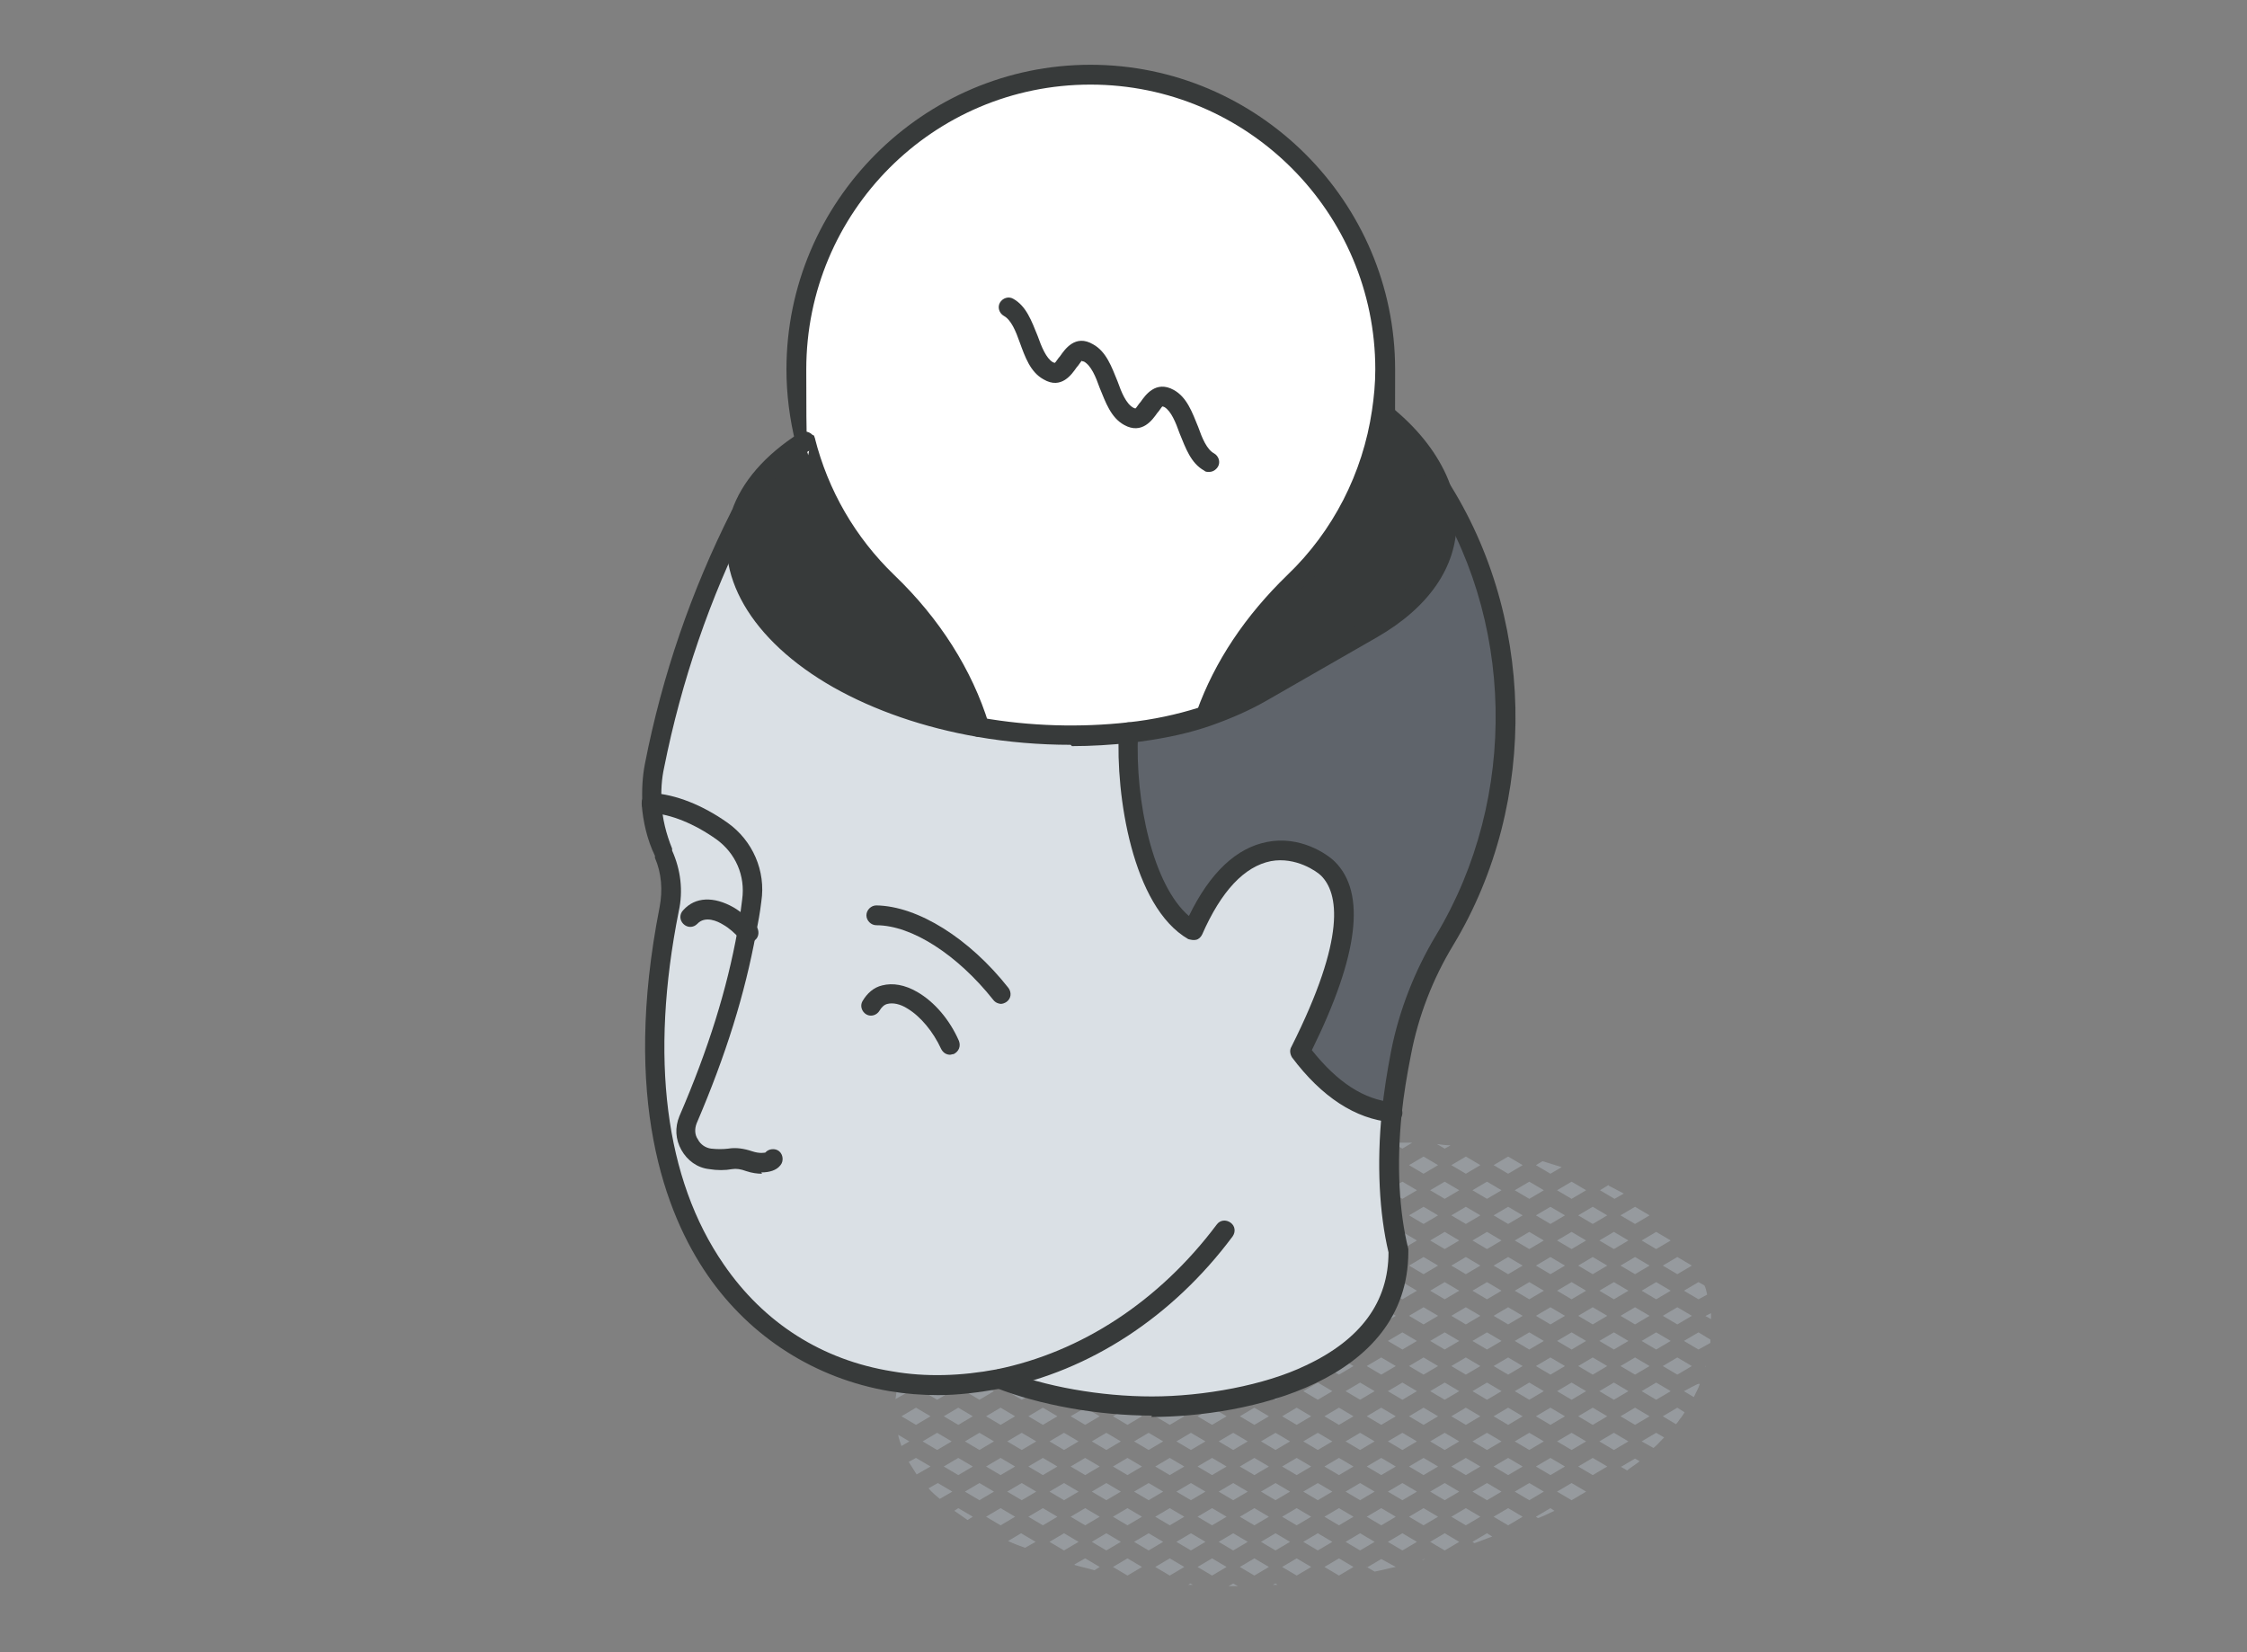 <svg xmlns="http://www.w3.org/2000/svg" id="Livello_1" data-name="Livello 1" viewBox="0 0 340 250"><rect x="0" y="0" width="340" height="250" fill="#808080" stroke="none"/><defs><style>      .cls-1 {        fill: #dae0e5;      }      .cls-1, .cls-2, .cls-3, .cls-4, .cls-5 {        stroke-width: 0px;      }      .cls-2 {        fill: #fff;      }      .cls-3 {        fill: #969a9e;      }      .cls-4 {        fill: #373a3a;      }      .cls-5 {        fill: #5f646b;      }    </style></defs><path class="cls-3" d="M258.3,195.8c-.1-.4-.2-.9-.4-1.3l-.9-.5-2.2,1.3,2.2,1.3,1.3-.7Z"></path><path class="cls-3" d="M254.8,202.9l2.2,1.3,1.8-1c0-.2,0-.3,0-.5l-1.8-1.1-2.2,1.3Z"></path><path class="cls-3" d="M258,199.1l.9.5c0-.3,0-.6,0-.9l-.8.4Z"></path><path class="cls-3" d="M254.8,210.5l1.5.9c.3-.7.7-1.3.9-2h-.2c0-.1-2.2,1.1-2.2,1.1Z"></path><path class="cls-3" d="M258.1,206.8s0,0,0-.1h-.1c0,0,.1.1.1.1Z"></path><polygon class="cls-3" points="250.6 186.4 248.4 187.7 250.6 189 252.8 187.7 250.6 186.4"></polygon><polygon class="cls-3" points="250.6 194 248.4 195.3 250.6 196.6 252.8 195.3 250.6 194"></polygon><polygon class="cls-3" points="251.6 191.5 253.8 192.8 256 191.5 253.8 190.2 251.6 191.5"></polygon><polygon class="cls-3" points="252.8 202.9 250.6 201.6 248.4 202.9 250.6 204.2 252.8 202.9"></polygon><polygon class="cls-3" points="253.8 197.8 251.6 199.1 253.8 200.4 256 199.1 253.8 197.8"></polygon><polygon class="cls-3" points="252.8 210.5 250.6 209.2 248.4 210.5 250.6 211.8 252.8 210.5"></polygon><polygon class="cls-3" points="256 206.7 253.8 205.4 251.6 206.7 253.8 208 256 206.7"></polygon><path class="cls-3" d="M248.4,218.1l1.8,1c.6-.5,1.1-1.1,1.6-1.6l-1.2-.7-2.2,1.3Z"></path><path class="cls-3" d="M251.6,214.3l2,1.2c.2-.2.4-.5.6-.8.3-.3.5-.7.7-1l-1.1-.7-2.2,1.3Z"></path><path class="cls-3" d="M243.4,179.3l-1.3.8,2.2,1.3,1.4-.8c-.8-.4-1.5-.8-2.3-1.2Z"></path><polygon class="cls-3" points="246.4 187.7 244.2 186.4 242 187.7 244.2 189 246.4 187.7"></polygon><polygon class="cls-3" points="247.4 182.6 245.2 183.9 247.4 185.2 249.6 183.9 247.4 182.6"></polygon><polygon class="cls-3" points="246.4 195.3 244.2 194 242 195.3 244.2 196.6 246.4 195.3"></polygon><polygon class="cls-3" points="247.4 190.2 245.2 191.5 247.4 192.8 249.6 191.5 247.4 190.2"></polygon><polygon class="cls-3" points="246.4 202.9 244.2 201.6 242 202.9 244.2 204.2 246.4 202.9"></polygon><polygon class="cls-3" points="249.6 199.1 247.4 197.8 245.2 199.1 247.4 200.4 249.6 199.1"></polygon><polygon class="cls-3" points="246.4 210.5 244.2 209.2 242 210.5 244.2 211.8 246.4 210.5"></polygon><polygon class="cls-3" points="249.6 206.7 247.4 205.4 245.2 206.7 247.4 208 249.6 206.7"></polygon><polygon class="cls-3" points="244.2 216.8 242 218.1 244.2 219.4 246.4 218.1 244.2 216.8"></polygon><polygon class="cls-3" points="249.6 214.3 247.4 213 245.2 214.3 247.4 215.6 249.6 214.3"></polygon><path class="cls-3" d="M245.2,221.9l1,.6c.6-.5,1.3-.9,1.9-1.4l-.7-.4-2.2,1.3Z"></path><polygon class="cls-3" points="240 180.1 237.8 178.8 235.6 180.1 237.8 181.4 240 180.1"></polygon><polygon class="cls-3" points="240 187.7 237.8 186.4 235.6 187.7 237.8 189 240 187.7"></polygon><polygon class="cls-3" points="243.2 183.9 241 182.6 238.8 183.9 241 185.2 243.2 183.9"></polygon><polygon class="cls-3" points="240 195.3 237.8 194 235.6 195.3 237.8 196.6 240 195.3"></polygon><polygon class="cls-3" points="243.2 191.5 241 190.2 238.8 191.5 241 192.8 243.2 191.5"></polygon><polygon class="cls-3" points="240 202.9 237.8 201.6 235.6 202.9 237.8 204.2 240 202.9"></polygon><polygon class="cls-3" points="243.2 199.1 241 197.8 238.8 199.1 241 200.4 243.2 199.1"></polygon><polygon class="cls-3" points="240 210.5 237.8 209.2 235.6 210.5 237.8 211.8 240 210.5"></polygon><polygon class="cls-3" points="243.2 206.7 241 205.4 238.8 206.7 241 208 243.2 206.7"></polygon><polygon class="cls-3" points="240 218.1 237.8 216.8 235.6 218.1 237.8 219.4 240 218.1"></polygon><polygon class="cls-3" points="243.2 214.3 241 213 238.8 214.3 241 215.6 243.2 214.3"></polygon><polygon class="cls-3" points="235.6 225.7 237.8 227 240 225.7 237.8 224.4 235.6 225.7"></polygon><polygon class="cls-3" points="238.8 221.9 241 223.2 243.2 221.9 241 220.6 238.8 221.9"></polygon><polygon class="cls-3" points="233.6 180.1 231.4 178.8 229.2 180.1 231.4 181.4 233.6 180.1"></polygon><path class="cls-3" d="M232.4,176.3l2.2,1.3,1.7-1c-1-.3-1.9-.6-2.9-.9l-1,.6Z"></path><polygon class="cls-3" points="233.6 187.7 231.4 186.4 229.2 187.7 231.4 189 233.6 187.7"></polygon><polygon class="cls-3" points="236.8 183.9 234.6 182.6 232.4 183.9 234.6 185.2 236.8 183.9"></polygon><polygon class="cls-3" points="233.6 195.3 231.4 194 229.2 195.3 231.4 196.6 233.6 195.3"></polygon><polygon class="cls-3" points="236.8 191.5 234.6 190.2 232.4 191.5 234.6 192.8 236.8 191.5"></polygon><polygon class="cls-3" points="233.6 202.9 231.4 201.6 229.2 202.9 231.4 204.2 233.6 202.9"></polygon><polygon class="cls-3" points="236.8 199.1 234.6 197.8 232.4 199.1 234.6 200.4 236.8 199.1"></polygon><polygon class="cls-3" points="233.6 210.5 231.4 209.2 229.2 210.5 231.4 211.8 233.6 210.5"></polygon><polygon class="cls-3" points="236.8 206.7 234.6 205.4 232.4 206.7 234.6 208 236.8 206.7"></polygon><polygon class="cls-3" points="233.6 218.1 231.4 216.8 229.2 218.1 231.4 219.4 233.6 218.1"></polygon><polygon class="cls-3" points="236.8 214.3 234.6 213 232.4 214.3 234.6 215.6 236.8 214.3"></polygon><polygon class="cls-3" points="231.4 224.4 229.2 225.7 231.4 227 233.6 225.7 231.4 224.4"></polygon><polygon class="cls-3" points="236.8 221.9 234.6 220.6 232.4 221.9 234.6 223.2 236.8 221.9"></polygon><path class="cls-3" d="M232.4,229.5l.3.2c.2,0,1.9-.8,2.5-1.1l-.6-.4-2.2,1.3Z"></path><polygon class="cls-3" points="227.2 180.1 225 178.8 222.8 180.1 225 181.4 227.2 180.1"></polygon><polygon class="cls-3" points="230.4 176.3 228.2 175 226 176.3 228.2 177.6 230.4 176.3"></polygon><polygon class="cls-3" points="227.2 187.7 225 186.4 222.8 187.7 225 189 227.2 187.7"></polygon><polygon class="cls-3" points="230.4 183.9 228.2 182.6 226 183.9 228.2 185.2 230.4 183.9"></polygon><polygon class="cls-3" points="227.2 195.3 225 194 222.8 195.3 225 196.6 227.2 195.3"></polygon><polygon class="cls-3" points="230.4 191.5 228.2 190.2 226 191.5 228.2 192.8 230.4 191.5"></polygon><polygon class="cls-3" points="227.2 202.9 225 201.6 222.8 202.9 225 204.2 227.2 202.9"></polygon><polygon class="cls-3" points="230.4 199.1 228.2 197.8 226 199.1 228.2 200.4 230.4 199.1"></polygon><polygon class="cls-3" points="227.2 210.5 225 209.2 222.8 210.5 225 211.8 227.2 210.5"></polygon><polygon class="cls-3" points="230.4 206.7 228.2 205.4 226 206.7 228.2 208 230.4 206.7"></polygon><polygon class="cls-3" points="227.2 218.1 225 216.8 222.8 218.1 225 219.4 227.2 218.1"></polygon><polygon class="cls-3" points="230.4 214.3 228.2 213 226 214.3 228.2 215.6 230.4 214.3"></polygon><polygon class="cls-3" points="227.2 225.7 225 224.4 222.8 225.7 225 227 227.2 225.7"></polygon><polygon class="cls-3" points="230.4 221.9 228.2 220.6 226 221.9 228.2 223.2 230.4 221.9"></polygon><path class="cls-3" d="M222.8,233.3l.3.2c.9-.3,1.8-.7,2.7-1l-.8-.5-2.2,1.3Z"></path><polygon class="cls-3" points="226 229.5 228.2 230.8 230.4 229.5 228.2 228.2 226 229.5"></polygon><path class="cls-3" d="M219.5,173.3c-.7,0-1.4-.1-2.1-.2l1.2.7.9-.5Z"></path><polygon class="cls-3" points="220.8 180.1 218.6 178.8 216.4 180.1 218.6 181.4 220.8 180.1"></polygon><polygon class="cls-3" points="224 176.3 221.8 175 219.6 176.3 221.8 177.6 224 176.3"></polygon><polygon class="cls-3" points="220.8 187.7 218.6 186.4 216.4 187.7 218.6 189 220.8 187.7"></polygon><polygon class="cls-3" points="224 183.9 221.8 182.6 219.6 183.9 221.8 185.2 224 183.9"></polygon><polygon class="cls-3" points="220.8 195.3 218.6 194 216.4 195.3 218.6 196.6 220.8 195.3"></polygon><polygon class="cls-3" points="224 191.5 221.8 190.2 219.6 191.5 221.8 192.8 224 191.5"></polygon><polygon class="cls-3" points="220.8 202.9 218.6 201.6 216.4 202.9 218.6 204.2 220.8 202.9"></polygon><polygon class="cls-3" points="224 199.1 221.8 197.8 219.6 199.1 221.8 200.4 224 199.1"></polygon><polygon class="cls-3" points="220.8 210.5 218.6 209.2 216.4 210.5 218.6 211.8 220.8 210.5"></polygon><polygon class="cls-3" points="224 206.7 221.8 205.4 219.6 206.7 221.8 208 224 206.7"></polygon><polygon class="cls-3" points="220.8 218.1 218.6 216.8 216.4 218.1 218.6 219.4 220.8 218.1"></polygon><polygon class="cls-3" points="224 214.3 221.8 213 219.6 214.3 221.8 215.6 224 214.3"></polygon><polygon class="cls-3" points="220.8 225.7 218.6 224.4 216.4 225.7 218.6 227 220.8 225.7"></polygon><polygon class="cls-3" points="224 221.9 221.8 220.6 219.6 221.9 221.8 223.2 224 221.9"></polygon><polygon class="cls-3" points="216.4 233.3 218.6 234.6 220.8 233.3 218.6 232 216.4 233.3"></polygon><polygon class="cls-3" points="221.8 228.2 219.6 229.5 221.8 230.8 224 229.5 221.8 228.2"></polygon><path class="cls-3" d="M213.7,172.9c-1,0-2,0-3.1,0l1.6.9,1.5-.9Z"></path><polygon class="cls-3" points="214.4 180.1 212.2 178.8 210 180.1 212.2 181.4 214.4 180.1"></polygon><polygon class="cls-3" points="217.6 176.3 215.4 175 213.2 176.3 215.4 177.6 217.6 176.3"></polygon><polygon class="cls-3" points="214.4 187.7 212.2 186.4 210 187.7 212.2 189 214.4 187.7"></polygon><polygon class="cls-3" points="217.6 183.9 215.4 182.6 213.2 183.9 215.4 185.2 217.6 183.9"></polygon><polygon class="cls-3" points="214.4 195.3 212.2 194 210 195.3 212.2 196.6 214.4 195.3"></polygon><polygon class="cls-3" points="217.6 191.5 215.4 190.2 213.2 191.5 215.4 192.8 217.6 191.5"></polygon><polygon class="cls-3" points="214.4 202.9 212.2 201.6 210 202.9 212.2 204.2 214.4 202.9"></polygon><polygon class="cls-3" points="217.6 199.1 215.4 197.8 213.2 199.1 215.4 200.4 217.6 199.1"></polygon><polygon class="cls-3" points="214.4 210.5 212.2 209.2 210 210.5 212.2 211.8 214.4 210.5"></polygon><polygon class="cls-3" points="217.6 206.7 215.4 205.4 213.2 206.7 215.4 208 217.6 206.7"></polygon><polygon class="cls-3" points="214.4 218.1 212.2 216.8 210 218.1 212.2 219.4 214.4 218.1"></polygon><polygon class="cls-3" points="217.6 214.3 215.4 213 213.2 214.3 215.4 215.6 217.6 214.3"></polygon><polygon class="cls-3" points="214.4 225.7 212.2 224.4 210 225.7 212.2 227 214.4 225.7"></polygon><polygon class="cls-3" points="217.6 221.9 215.4 220.6 213.2 221.9 215.4 223.2 217.6 221.9"></polygon><polygon class="cls-3" points="210 233.3 212.2 234.6 214.4 233.3 212.2 232 210 233.3"></polygon><polygon class="cls-3" points="217.6 229.5 215.4 228.2 213.2 229.5 215.4 230.8 217.6 229.5"></polygon><path class="cls-3" d="M215,236.1c.2,0,.4-.1.6-.2h-.1c0,0-.4.2-.4.2Z"></path><path class="cls-3" d="M207.3,172.9c-.9,0-1.8,0-2.7.1l1.2.7,1.5-.8Z"></path><polygon class="cls-3" points="208 180.1 205.8 178.8 203.6 180.1 205.8 181.4 208 180.1"></polygon><polygon class="cls-3" points="211.2 176.3 209 175 206.8 176.3 209 177.6 211.2 176.3"></polygon><polygon class="cls-3" points="208 187.7 205.8 186.4 203.6 187.7 205.8 189 208 187.7"></polygon><polygon class="cls-3" points="211.2 183.9 209 182.6 206.8 183.9 209 185.2 211.2 183.9"></polygon><polygon class="cls-3" points="208 195.3 205.8 194 203.6 195.3 205.8 196.6 208 195.3"></polygon><polygon class="cls-3" points="211.2 191.5 209 190.2 206.8 191.5 209 192.8 211.2 191.5"></polygon><polygon class="cls-3" points="208 202.9 205.8 201.6 203.6 202.9 205.8 204.2 208 202.9"></polygon><polygon class="cls-3" points="211.2 199.1 209 197.8 206.8 199.1 209 200.4 211.2 199.1"></polygon><polygon class="cls-3" points="208 210.5 205.8 209.2 203.6 210.5 205.8 211.8 208 210.5"></polygon><polygon class="cls-3" points="211.2 206.7 209 205.4 206.8 206.7 209 208 211.2 206.7"></polygon><polygon class="cls-3" points="208 218.1 205.8 216.8 203.6 218.1 205.8 219.4 208 218.1"></polygon><polygon class="cls-3" points="211.2 214.3 209 213 206.8 214.3 209 215.6 211.2 214.3"></polygon><polygon class="cls-3" points="208 225.7 205.8 224.4 203.6 225.7 205.8 227 208 225.7"></polygon><polygon class="cls-3" points="211.2 221.9 209 220.6 206.8 221.9 209 223.2 211.2 221.9"></polygon><polygon class="cls-3" points="205.8 232 203.6 233.3 205.8 234.6 208 233.3 205.8 232"></polygon><polygon class="cls-3" points="211.2 229.5 209 228.2 206.8 229.5 209 230.8 211.2 229.5"></polygon><path class="cls-3" d="M206.8,237.1l1.2.7c1.1-.2,2.1-.5,3.2-.7l-2.2-1.2-2.2,1.3Z"></path><path class="cls-3" d="M199.4,173.8l.5-.3c-.3,0-.6,0-.9.1l.4.2Z"></path><polygon class="cls-3" points="201.6 180.1 199.4 178.8 197.2 180.1 199.4 181.4 201.6 180.1"></polygon><polygon class="cls-3" points="204.8 176.3 202.6 175 200.4 176.3 202.6 177.6 204.8 176.3"></polygon><polygon class="cls-3" points="201.6 187.7 199.4 186.4 197.2 187.7 199.4 189 201.6 187.7"></polygon><polygon class="cls-3" points="204.8 183.9 202.6 182.6 200.4 183.9 202.6 185.2 204.8 183.9"></polygon><polygon class="cls-3" points="201.6 195.3 199.4 194 197.2 195.3 199.4 196.6 201.6 195.3"></polygon><polygon class="cls-3" points="204.8 191.5 202.6 190.2 200.4 191.5 202.6 192.8 204.8 191.5"></polygon><polygon class="cls-3" points="201.6 202.9 199.4 201.6 197.2 202.9 199.4 204.2 201.6 202.9"></polygon><polygon class="cls-3" points="204.8 199.1 202.6 197.8 200.4 199.1 202.6 200.4 204.8 199.1"></polygon><polygon class="cls-3" points="201.6 210.5 199.4 209.2 197.2 210.5 199.4 211.8 201.6 210.5"></polygon><polygon class="cls-3" points="204.8 206.7 202.6 205.4 200.4 206.7 202.6 208 204.8 206.7"></polygon><polygon class="cls-3" points="201.6 218.1 199.4 216.8 197.2 218.1 199.4 219.4 201.6 218.1"></polygon><polygon class="cls-3" points="204.8 214.3 202.6 213 200.4 214.3 202.6 215.6 204.8 214.3"></polygon><polygon class="cls-3" points="201.6 225.7 199.4 224.4 197.2 225.7 199.4 227 201.6 225.7"></polygon><polygon class="cls-3" points="204.8 221.9 202.6 220.6 200.4 221.9 202.6 223.2 204.8 221.9"></polygon><polygon class="cls-3" points="199.4 232 197.2 233.3 199.4 234.6 201.6 233.3 199.4 232"></polygon><polygon class="cls-3" points="204.8 229.5 202.6 228.2 200.4 229.5 202.6 230.8 204.8 229.5"></polygon><polygon class="cls-3" points="200.4 237.1 202.6 238.4 204.8 237.1 202.6 235.8 200.4 237.1"></polygon><polygon class="cls-3" points="195.2 180.1 193 178.8 190.8 180.1 193 181.4 195.2 180.1"></polygon><polygon class="cls-3" points="198.4 176.3 196.2 175 194 176.3 196.2 177.6 198.4 176.3"></polygon><polygon class="cls-3" points="195.2 187.7 193 186.4 190.8 187.7 193 189 195.2 187.7"></polygon><polygon class="cls-3" points="198.4 183.9 196.2 182.6 194 183.9 196.2 185.2 198.4 183.9"></polygon><polygon class="cls-3" points="195.2 195.3 193 194 190.8 195.3 193 196.6 195.2 195.3"></polygon><polygon class="cls-3" points="198.4 191.5 196.2 190.2 194 191.5 196.2 192.8 198.4 191.5"></polygon><polygon class="cls-3" points="195.2 202.9 193 201.6 190.8 202.9 193 204.2 195.2 202.9"></polygon><polygon class="cls-3" points="198.4 199.1 196.2 197.8 194 199.1 196.2 200.4 198.4 199.1"></polygon><polygon class="cls-3" points="195.2 210.5 193 209.2 190.8 210.5 193 211.8 195.2 210.5"></polygon><polygon class="cls-3" points="198.4 206.7 196.2 205.4 194 206.7 196.2 208 198.4 206.7"></polygon><polygon class="cls-3" points="195.2 218.1 193 216.8 190.8 218.1 193 219.4 195.2 218.1"></polygon><polygon class="cls-3" points="198.4 214.3 196.2 213 194 214.3 196.2 215.6 198.4 214.3"></polygon><polygon class="cls-3" points="195.2 225.7 193 224.4 190.8 225.7 193 227 195.2 225.7"></polygon><polygon class="cls-3" points="198.4 221.9 196.2 220.6 194 221.9 196.2 223.2 198.4 221.9"></polygon><polygon class="cls-3" points="195.2 233.3 193 232 190.8 233.3 193 234.6 195.2 233.3"></polygon><polygon class="cls-3" points="198.4 229.5 196.2 228.2 194 229.5 196.2 230.8 198.4 229.5"></polygon><path class="cls-3" d="M192.6,239.8c.2,0,.5,0,.7,0l-.3-.2-.4.2Z"></path><polygon class="cls-3" points="194 237.1 196.2 238.4 198.4 237.1 196.2 235.8 194 237.1"></polygon><polygon class="cls-3" points="188.8 180.1 186.6 178.8 184.4 180.1 186.6 181.4 188.8 180.1"></polygon><polygon class="cls-3" points="192 176.3 189.8 175 187.6 176.3 189.8 177.6 192 176.3"></polygon><polygon class="cls-3" points="188.8 187.7 186.6 186.4 184.4 187.7 186.6 189 188.8 187.7"></polygon><polygon class="cls-3" points="192 183.9 189.8 182.6 187.6 183.9 189.8 185.2 192 183.9"></polygon><polygon class="cls-3" points="188.8 195.3 186.6 194 184.4 195.3 186.6 196.6 188.8 195.3"></polygon><polygon class="cls-3" points="192 191.5 189.8 190.2 187.6 191.5 189.8 192.8 192 191.5"></polygon><polygon class="cls-3" points="188.8 202.9 186.6 201.6 184.4 202.9 186.6 204.2 188.8 202.9"></polygon><polygon class="cls-3" points="192 199.1 189.8 197.8 187.6 199.1 189.8 200.4 192 199.1"></polygon><polygon class="cls-3" points="188.8 210.5 186.6 209.2 184.4 210.5 186.6 211.8 188.8 210.5"></polygon><polygon class="cls-3" points="192 206.7 189.8 205.4 187.6 206.7 189.8 208 192 206.7"></polygon><polygon class="cls-3" points="188.8 218.1 186.6 216.8 184.4 218.1 186.6 219.4 188.8 218.1"></polygon><polygon class="cls-3" points="192 214.3 189.8 213 187.6 214.3 189.8 215.6 192 214.3"></polygon><polygon class="cls-3" points="188.8 225.7 186.6 224.4 184.4 225.7 186.6 227 188.8 225.7"></polygon><polygon class="cls-3" points="192 221.9 189.8 220.6 187.6 221.9 189.8 223.2 192 221.9"></polygon><polygon class="cls-3" points="188.8 233.3 186.6 232 184.4 233.3 186.6 234.6 188.8 233.3"></polygon><polygon class="cls-3" points="192 229.5 189.8 228.2 187.6 229.5 189.8 230.8 192 229.5"></polygon><path class="cls-3" d="M185.9,240c.5,0,.9,0,1.4,0l-.7-.4-.7.4Z"></path><polygon class="cls-3" points="187.6 237.1 189.8 238.4 192 237.1 189.8 235.8 187.6 237.1"></polygon><polygon class="cls-3" points="182.4 180.1 180.2 178.8 178 180.1 180.2 181.4 182.4 180.1"></polygon><path class="cls-3" d="M185.6,176.3l-.5-.3c-.1,0-.3,0-.4,0-.9.2-1.7.5-2.6.7l1.3.7,2.2-1.3Z"></path><polygon class="cls-3" points="182.4 187.7 180.2 186.4 178 187.7 180.2 189 182.4 187.7"></polygon><polygon class="cls-3" points="185.6 183.9 183.4 182.6 181.2 183.9 183.4 185.2 185.6 183.9"></polygon><polygon class="cls-3" points="182.4 195.3 180.2 194 178 195.3 180.2 196.6 182.4 195.3"></polygon><polygon class="cls-3" points="185.6 191.5 183.4 190.2 181.2 191.5 183.4 192.8 185.6 191.5"></polygon><polygon class="cls-3" points="182.4 202.9 180.2 201.6 178 202.9 180.2 204.2 182.4 202.9"></polygon><polygon class="cls-3" points="185.6 199.1 183.4 197.8 181.2 199.1 183.4 200.4 185.6 199.1"></polygon><polygon class="cls-3" points="182.4 210.5 180.2 209.2 178 210.5 180.2 211.8 182.4 210.5"></polygon><polygon class="cls-3" points="185.6 206.7 183.4 205.4 181.2 206.7 183.4 208 185.6 206.7"></polygon><polygon class="cls-3" points="182.4 218.1 180.2 216.8 178 218.1 180.2 219.4 182.4 218.1"></polygon><polygon class="cls-3" points="185.6 214.3 183.4 213 181.2 214.3 183.4 215.6 185.6 214.3"></polygon><polygon class="cls-3" points="182.4 225.7 180.2 224.4 178 225.7 180.2 227 182.4 225.7"></polygon><polygon class="cls-3" points="185.6 221.9 183.4 220.6 181.2 221.9 183.4 223.2 185.6 221.9"></polygon><polygon class="cls-3" points="182.4 233.3 180.2 232 178 233.3 180.2 234.6 182.4 233.3"></polygon><polygon class="cls-3" points="185.6 229.5 183.4 228.2 181.2 229.5 183.4 230.8 185.6 229.5"></polygon><path class="cls-3" d="M179.9,239.8c.2,0,.4,0,.6,0l-.4-.2-.3.2Z"></path><polygon class="cls-3" points="181.2 237.1 183.4 238.4 185.6 237.1 183.4 235.8 181.2 237.1"></polygon><path class="cls-3" d="M176,180.1l-1.4-.8c-.9.3-1.8.7-2.7,1l1.9,1.1,2.2-1.3Z"></path><polygon class="cls-3" points="176 187.7 173.8 186.4 171.6 187.7 173.8 189 176 187.7"></polygon><polygon class="cls-3" points="179.2 183.9 177 182.6 174.8 183.9 177 185.2 179.2 183.9"></polygon><polygon class="cls-3" points="176 195.3 173.8 194 171.6 195.3 173.8 196.6 176 195.3"></polygon><polygon class="cls-3" points="179.2 191.5 177 190.2 174.8 191.5 177 192.8 179.2 191.5"></polygon><polygon class="cls-3" points="176 202.9 173.8 201.6 171.6 202.9 173.8 204.2 176 202.9"></polygon><polygon class="cls-3" points="179.2 199.1 177 197.8 174.8 199.1 177 200.4 179.2 199.1"></polygon><polygon class="cls-3" points="176 210.5 173.8 209.2 171.6 210.5 173.8 211.8 176 210.5"></polygon><polygon class="cls-3" points="179.2 206.7 177 205.4 174.8 206.7 177 208 179.2 206.7"></polygon><polygon class="cls-3" points="176 218.1 173.8 216.8 171.6 218.1 173.8 219.4 176 218.1"></polygon><polygon class="cls-3" points="179.2 214.3 177 213 174.8 214.3 177 215.6 179.2 214.3"></polygon><polygon class="cls-3" points="176 225.7 173.8 224.4 171.6 225.7 173.8 227 176 225.7"></polygon><polygon class="cls-3" points="179.2 221.9 177 220.6 174.8 221.9 177 223.2 179.2 221.9"></polygon><polygon class="cls-3" points="173.8 232 171.6 233.3 173.8 234.6 176 233.3 173.8 232"></polygon><polygon class="cls-3" points="179.2 229.5 177 228.2 174.8 229.5 177 230.8 179.2 229.5"></polygon><polygon class="cls-3" points="174.8 237.1 177 238.4 179.2 237.1 177 235.8 174.8 237.1"></polygon><polygon class="cls-3" points="169.6 187.7 167.4 186.4 165.2 187.7 167.4 189 169.6 187.7"></polygon><polygon class="cls-3" points="172.8 183.9 170.6 182.6 168.4 183.9 170.6 185.2 172.8 183.9"></polygon><polygon class="cls-3" points="169.6 195.3 167.4 194 165.2 195.3 167.4 196.6 169.6 195.3"></polygon><polygon class="cls-3" points="172.8 191.5 170.6 190.2 168.4 191.5 170.6 192.8 172.8 191.5"></polygon><polygon class="cls-3" points="169.6 202.9 167.4 201.6 165.2 202.9 167.4 204.2 169.6 202.9"></polygon><polygon class="cls-3" points="172.8 199.1 170.6 197.8 168.4 199.1 170.6 200.4 172.8 199.1"></polygon><polygon class="cls-3" points="169.6 210.5 167.4 209.2 165.2 210.5 167.4 211.8 169.6 210.5"></polygon><polygon class="cls-3" points="172.8 206.7 170.6 205.4 168.4 206.7 170.6 208 172.8 206.7"></polygon><polygon class="cls-3" points="169.6 218.1 167.4 216.8 165.2 218.1 167.4 219.4 169.6 218.1"></polygon><polygon class="cls-3" points="172.8 214.3 170.6 213 168.4 214.3 170.6 215.6 172.8 214.3"></polygon><polygon class="cls-3" points="169.6 225.7 167.4 224.4 165.2 225.7 167.4 227 169.6 225.7"></polygon><polygon class="cls-3" points="172.8 221.9 170.6 220.6 168.4 221.9 170.6 223.2 172.8 221.9"></polygon><polygon class="cls-3" points="167.4 232 165.2 233.3 167.4 234.6 169.6 233.3 167.4 232"></polygon><polygon class="cls-3" points="172.8 229.5 170.6 228.2 168.4 229.5 170.6 230.8 172.8 229.5"></polygon><polygon class="cls-3" points="168.4 237.1 170.6 238.4 172.8 237.1 170.6 235.8 168.4 237.1"></polygon><polygon class="cls-3" points="163.2 187.7 161 186.4 158.8 187.7 161 189 163.2 187.7"></polygon><path class="cls-3" d="M164.2,185.2l2.2-1.3-1.2-.7c-.8.4-1.6.8-2.4,1.2l1.3.8Z"></path><polygon class="cls-3" points="163.2 195.3 161 194 158.8 195.3 161 196.6 163.2 195.3"></polygon><polygon class="cls-3" points="166.4 191.5 164.2 190.2 162 191.5 164.2 192.8 166.4 191.5"></polygon><polygon class="cls-3" points="163.2 202.9 161 201.6 158.8 202.9 161 204.2 163.2 202.9"></polygon><polygon class="cls-3" points="166.4 199.1 164.2 197.8 162 199.1 164.2 200.4 166.4 199.1"></polygon><polygon class="cls-3" points="163.2 210.5 161 209.2 158.8 210.5 161 211.8 163.2 210.5"></polygon><polygon class="cls-3" points="166.4 206.7 164.2 205.4 162 206.7 164.2 208 166.4 206.7"></polygon><polygon class="cls-3" points="163.2 218.1 161 216.8 158.8 218.1 161 219.4 163.2 218.1"></polygon><polygon class="cls-3" points="166.4 214.3 164.2 213 162 214.3 164.2 215.6 166.4 214.3"></polygon><polygon class="cls-3" points="163.2 225.7 161 224.4 158.8 225.7 161 227 163.2 225.7"></polygon><polygon class="cls-3" points="166.4 221.9 164.2 220.6 162 221.9 164.2 223.2 166.4 221.9"></polygon><polygon class="cls-3" points="161 232 158.8 233.3 161 234.6 163.2 233.3 161 232"></polygon><polygon class="cls-3" points="166.4 229.5 164.2 228.2 162 229.5 164.2 230.8 166.4 229.5"></polygon><path class="cls-3" d="M162.6,236.8c1,.3,2,.5,3,.8l.8-.5-2.2-1.3-1.6.9Z"></path><polygon class="cls-3" points="156.8 195.3 154.6 194 152.4 195.3 154.6 196.6 156.8 195.3"></polygon><polygon class="cls-3" points="160 191.5 157.8 190.2 155.6 191.5 157.8 192.8 160 191.5"></polygon><polygon class="cls-3" points="156.8 202.9 154.6 201.6 152.4 202.9 154.6 204.2 156.8 202.9"></polygon><polygon class="cls-3" points="160 199.1 157.8 197.8 155.6 199.1 157.8 200.4 160 199.1"></polygon><polygon class="cls-3" points="156.8 210.5 154.6 209.2 152.4 210.5 154.6 211.8 156.8 210.5"></polygon><polygon class="cls-3" points="160 206.7 157.8 205.4 155.6 206.7 157.8 208 160 206.7"></polygon><polygon class="cls-3" points="156.8 218.1 154.6 216.8 152.4 218.1 154.6 219.4 156.8 218.1"></polygon><polygon class="cls-3" points="160 214.3 157.8 213 155.6 214.3 157.8 215.6 160 214.3"></polygon><polygon class="cls-3" points="156.8 225.7 154.6 224.4 152.4 225.7 154.6 227 156.8 225.7"></polygon><polygon class="cls-3" points="160 221.9 157.8 220.6 155.6 221.9 157.8 223.2 160 221.9"></polygon><path class="cls-3" d="M152.6,233.2s0,0,0,0c.8.4,1.7.7,2.5,1l1.6-.9-2.2-1.3-2,1.2Z"></path><polygon class="cls-3" points="157.8 228.2 155.6 229.5 157.8 230.8 160 229.5 157.8 228.2"></polygon><path class="cls-3" d="M150.4,195.3l-2.2-1.3-1.5.9c-.2.2-.3.3-.5.5l2,1.2,2.2-1.3Z"></path><path class="cls-3" d="M153.6,191.5l-1.5-.9c-.7.5-1.3.9-2,1.4l1.3.7,2.2-1.3Z"></path><polygon class="cls-3" points="150.4 202.9 148.2 201.6 146 202.9 148.2 204.2 150.4 202.9"></polygon><polygon class="cls-3" points="153.6 199.1 151.4 197.8 149.2 199.1 151.4 200.4 153.6 199.1"></polygon><polygon class="cls-3" points="150.4 210.5 148.2 209.2 146 210.5 148.2 211.8 150.4 210.5"></polygon><polygon class="cls-3" points="153.6 206.7 151.4 205.4 149.2 206.7 151.4 208 153.6 206.7"></polygon><polygon class="cls-3" points="150.4 218.1 148.2 216.8 146 218.1 148.2 219.4 150.4 218.1"></polygon><polygon class="cls-3" points="153.6 214.3 151.4 213 149.2 214.3 151.4 215.6 153.6 214.3"></polygon><polygon class="cls-3" points="148.2 224.4 146 225.7 148.2 227 150.4 225.7 148.2 224.4"></polygon><polygon class="cls-3" points="153.6 221.9 151.4 220.6 149.2 221.9 151.4 223.2 153.6 221.9"></polygon><polygon class="cls-3" points="151.4 228.2 149.2 229.5 151.4 230.8 153.6 229.5 151.4 228.2"></polygon><polygon class="cls-3" points="141.8 204.2 144 202.9 141.8 201.6 139.6 202.9 141.8 204.2"></polygon><path class="cls-3" d="M142.9,199.2l2.1,1.2,2.2-1.3-2.2-1.3-2,1.1c0,0,0,.1-.1.2Z"></path><polygon class="cls-3" points="141.8 211.8 144 210.5 141.8 209.2 139.6 210.5 141.8 211.8"></polygon><polygon class="cls-3" points="145 208 147.2 206.7 145 205.4 142.8 206.7 145 208"></polygon><polygon class="cls-3" points="144 218.1 141.8 216.8 139.6 218.1 141.8 219.4 144 218.1"></polygon><polygon class="cls-3" points="147.2 214.3 145 213 142.8 214.3 145 215.6 147.2 214.3"></polygon><path class="cls-3" d="M140.5,225.2c.5.6,1.1,1.1,1.7,1.6l1.9-1.1-2.2-1.3-1.4.8Z"></path><polygon class="cls-3" points="147.2 221.9 145 220.6 142.8 221.9 145 223.2 147.2 221.9"></polygon><path class="cls-3" d="M144.4,228.6c.7.5,1.3.9,2,1.4l.8-.5-2.2-1.3-.6.4Z"></path><path class="cls-3" d="M135.9,209.5c-.2.7-.3,1.5-.4,2.2l2.1-1.2-1.8-1Z"></path><path class="cls-3" d="M136.7,206.9l1.9,1.1,2.2-1.3-2.2-1.3-1.7,1c0,.2-.1.3-.2.5Z"></path><path class="cls-3" d="M135.9,217.1c.1.6.3,1.1.5,1.7l1.2-.7-1.7-1Z"></path><polygon class="cls-3" points="138.6 215.6 140.8 214.3 138.6 213 136.4 214.3 138.6 215.6"></polygon><path class="cls-3" d="M138.6,220.6l-1.1.6c.4.6.8,1.3,1.2,1.9l2.1-1.2-2.2-1.3Z"></path><path class="cls-5" d="M217.1,72.3c13,19.4,15,47.5,1.5,69.8-3.2,5.2-5.4,11.1-6.6,17.1-.6,3.2-1.1,6.2-1.4,9.1-5.7-.5-10.2-4.3-13.9-9.2,3.9-7.8,10-21.8,4.2-27.6-1.5-1.5-12.5-8.9-20.5,9.4-7.3-4.2-10.3-19.4-9.8-30.1,3.8-.4,7.5-1.2,10.9-2.3.3,0,.6-.2.9-.3,2.9-1,5.6-2.1,8.1-3.6l16.9-9.7c7.5-4.3,11.2-10.1,11.2-16.1s-.5-4.4-1.5-6.6Z"></path><path class="cls-4" d="M217.1,72.3c1,2.2,1.5,4.4,1.5,6.6,0,6-3.7,11.7-11.2,16.1l-16.9,9.7c-2.4,1.4-5.2,2.6-8.1,3.6,2.7-7.6,7.5-14.4,13.3-20,7-6.7,11.8-15.7,13.3-25.7,3.8,3.1,6.6,6.4,8.1,9.8Z"></path><path class="cls-1" d="M151.3,208.7c-5.5,1.1-11.1,1.2-16.4.3-23.6-3.9-42.3-27.6-33.5-71.4.6-2.8.3-5.8-.8-8.4v-.2c-1.1-2.4-1.7-4.9-1.9-7.4-.1-1.9,0-3.9.4-5.8,2.6-13,6.9-25.7,13-37.9-2.7,8.4,2.3,17.8,14.7,24.8,6.3,3.6,13.7,6,21.3,7.3,7.5,1.3,15.3,1.6,22.6.7-.5,10.6,2.5,25.9,9.8,30.1,8-18.3,18.9-11,20.5-9.4,5.8,5.8-.3,19.9-4.2,27.6,3.7,4.9,8.2,8.7,13.9,9.2-.9,8.7-.3,15.9,1,21,0,18.5-23.3,23.5-37.4,23.5s-15.7-1.2-23-4.1Z"></path><path class="cls-2" d="M209.5,56c0,2.2-.2,4.3-.5,6.5-1.5,10-6.3,19-13.3,25.7-5.9,5.6-10.6,12.4-13.3,20-.3.1-.6.2-.9.3-3.4,1.1-7.1,1.8-10.9,2.3-7.3.8-15.1.6-22.6-.7-2.6-8.4-7.6-15.8-13.9-21.8-6-5.7-10.4-13.1-12.4-21.4-.9-3.5-1.3-7.1-1.3-10.8,0-24.6,19.9-44.6,44.5-44.6s44.6,19.9,44.6,44.6Z"></path><path class="cls-4" d="M134.1,88.2c6.3,6.1,11.4,13.5,13.9,21.8-7.7-1.3-15.1-3.8-21.3-7.3-12.4-7-17.4-16.5-14.7-24.8,1.3-4.1,4.6-7.9,9.7-11.1,2.1,8.3,6.4,15.7,12.4,21.4Z"></path><path class="cls-4" d="M148.1,111.5c-.6,0-1.2-.4-1.4-1.1-2.3-7.6-7-15-13.5-21.2-6.3-6-10.7-13.7-12.8-22.1-.9-3.6-1.4-7.4-1.4-11.2,0-25.4,20.7-46.1,46-46.1s46.1,20.7,46.1,46.1-.2,4.5-.5,6.7c-1.5,10.1-6.3,19.5-13.7,26.6-6.1,5.8-10.5,12.4-13,19.4-.3.8-1.1,1.2-1.9.9-.8-.3-1.2-1.1-.9-1.9,2.7-7.5,7.3-14.4,13.7-20.6,6.9-6.6,11.4-15.4,12.8-24.9.3-2,.5-4.1.5-6.2,0-23.7-19.3-43.1-43.1-43.1s-43,19.3-43,43.1.4,7,1.3,10.4c2,7.9,6.1,15,12,20.7,6.9,6.6,11.8,14.4,14.3,22.5.2.8-.2,1.6-1,1.9-.1,0-.3,0-.4,0Z"></path><path class="cls-4" d="M182.9,71.4c-.3,0-.5,0-.7-.2-2-1.1-2.8-3.4-3.7-5.6-.6-1.7-1.3-3.4-2.3-4-.2-.1-.3-.1-.3-.1-.1,0-.5.7-.8,1-.7,1-2.3,3.3-5,1.8-2-1.1-2.8-3.4-3.7-5.6-.6-1.7-1.3-3.4-2.4-4-.2,0-.3-.1-.3-.1-.1,0-.5.7-.8,1-.7,1-2.3,3.4-5,1.8-2-1.1-2.8-3.4-3.6-5.6-.6-1.7-1.3-3.4-2.4-4-.7-.4-1-1.3-.6-2,.4-.7,1.3-1,2-.6,2,1.1,2.8,3.4,3.7,5.6.6,1.7,1.3,3.4,2.3,4,.2.1.3.1.3.1.1,0,.5-.7.8-1,.7-1,2.3-3.4,5-1.8,2,1.1,2.8,3.4,3.7,5.6.6,1.7,1.3,3.4,2.4,4,.2.1.3.1.3.1.1,0,.5-.7.8-1,.7-1,2.3-3.3,5-1.8,2,1.1,2.8,3.4,3.7,5.6.6,1.7,1.3,3.4,2.4,4,.7.4,1,1.3.6,2-.3.5-.8.8-1.3.8Z"></path><path class="cls-4" d="M142,211.1c-2.5,0-5-.2-7.4-.6-11.2-1.9-21-8.1-27.5-17.5-6.5-9.4-13-26.7-7.3-55.7.5-2.6.3-5.2-.7-7.5v-.3c-1.2-2.5-1.8-5.2-2-7.8,0-.8.6-1.5,1.4-1.6.9,0,1.5.6,1.6,1.4.1,2.3.7,4.7,1.6,6.9v.3c1.3,2.9,1.7,6.1,1,9.2-4.4,22.1-2.1,40.5,6.8,53.4,6.1,8.9,14.9,14.5,25.5,16.2,5.1.9,10.5.7,15.8-.3,12.8-2.6,24.6-10.3,33.3-21.9.5-.7,1.4-.8,2.1-.3.7.5.8,1.4.3,2.1-9.1,12.2-21.6,20.3-35.1,23-3.2.6-6.4,1-9.5,1Z"></path><path class="cls-4" d="M98.7,123.1c-.8,0-1.4-.6-1.5-1.4-.1-2.1,0-4.2.4-6.2,2.6-13.3,7-26.1,13.1-38.2.4-.7,1.3-1,2-.7.7.4,1,1.3.7,2-6,11.9-10.3,24.5-12.9,37.5-.4,1.8-.5,3.6-.4,5.5,0,.8-.6,1.5-1.4,1.6,0,0,0,0,0,0Z"></path><path class="cls-4" d="M210.6,169.8s0,0-.1,0c-5.4-.5-10.5-3.8-15-9.8-.3-.5-.4-1.1-.1-1.6,8.4-16.7,7.1-23.3,4.5-25.9-.6-.6-3.8-2.9-7.6-2.2-4,.8-7.5,4.5-10.4,11.1-.2.4-.5.7-.9.8-.4.1-.8,0-1.2-.1-8.5-4.9-11-21.9-10.5-31.4,0-.8.7-1.4,1.5-1.4s0,0,0,0c.8,0,1.5.7,1.4,1.6-.5,10.4,2.3,23.1,7.7,27.7,3.2-6.6,7.2-10.3,11.8-11.2,5-1,9.1,1.8,10.3,3,4.7,4.7,3.6,14.1-3.5,28.5,3.9,4.9,7.9,7.5,12.3,7.9.8,0,1.4.8,1.4,1.6,0,.8-.7,1.4-1.5,1.4Z"></path><path class="cls-4" d="M162,112.7c-4.7,0-9.5-.4-14.1-1.2-8.1-1.4-15.6-4-21.8-7.5-12.5-7.1-18.4-17.3-15.4-26.6,1.5-4.5,5.1-8.6,10.3-11.9.7-.4,1.6-.2,2.1.5.4.7.2,1.6-.5,2.1-4.6,2.8-7.8,6.4-9,10.3-2.6,8,2.6,16.6,14,23,5.9,3.3,13.1,5.8,20.9,7.2,7.4,1.3,15,1.5,22.2.7,3.8-.4,7.4-1.2,10.6-2.2.3,0,.5-.2.8-.3,3.2-1.1,5.7-2.2,7.8-3.4l16.9-9.7c6.7-3.9,10.5-9.1,10.5-14.8s-.5-4-1.3-6c-1.5-3.3-4-6.4-7.6-9.2-.6-.5-.8-1.5-.2-2.1.5-.6,1.5-.8,2.1-.2,4,3.2,6.8,6.7,8.5,10.4,1.1,2.4,1.6,4.8,1.6,7.2,0,6.8-4.2,12.9-12,17.4l-16.9,9.7c-2.3,1.3-4.9,2.5-8.3,3.7-.3.1-.6.2-.9.3-3.4,1.1-7.1,1.8-11.2,2.3-2.9.3-5.9.5-8.9.5Z"></path><path class="cls-4" d="M151.5,151.9c-.4,0-.9-.2-1.2-.6-5.4-6.8-12.3-11.3-17.7-11.3-.8,0-1.5-.7-1.5-1.5,0-.8.7-1.5,1.5-1.5,6.3.1,14.1,5,20,12.5.5.7.4,1.6-.3,2.1-.3.2-.6.3-.9.3Z"></path><path class="cls-4" d="M115.3,177.6c-.7,0-1.5-.1-2.4-.4-.8-.3-1.5-.4-2.1-.3-1.1.2-2.3.2-3.5,0-1.8-.2-3.3-1.3-4.2-2.9-.9-1.6-1-3.4-.3-5.1,4.4-10.2,7.2-19.2,8.8-28.1.3-1.5.5-3,.7-4.7.5-3.6-1-7-3.9-9.1-3.4-2.4-6.9-3.8-9.9-4-.8,0-1.5-.8-1.4-1.6,0-.8.8-1.4,1.6-1.4,3.5.2,7.6,1.8,11.4,4.5,3.8,2.7,5.8,7.3,5.1,11.9-.2,1.7-.5,3.3-.8,4.8-1.7,9.2-4.5,18.3-9,28.8-.3.8-.3,1.7.2,2.4.4.8,1.2,1.3,2,1.4.9.1,1.8.1,2.6,0,1.2-.2,2.4,0,3.6.4,1.2.4,1.9.2,2,.2.5-.6,1.5-.7,2.1-.2.6.5.7,1.5.2,2.1-.6.8-1.7,1.1-2.9,1.1Z"></path><path class="cls-4" d="M143.8,159.6c-.6,0-1.1-.3-1.4-.9-1.2-2.6-3.1-4.9-5.1-6.1-1.1-.7-2.2-.9-3-.7-.5.1-.9.5-1.2,1-.4.7-1.3,1-2,.6-.7-.4-1-1.3-.6-2,.7-1.2,1.7-2.1,3-2.4,1.6-.4,3.4-.1,5.3,1,2.6,1.5,4.9,4.2,6.3,7.4.3.8,0,1.6-.8,2-.2,0-.4.1-.6.1Z"></path><path class="cls-4" d="M113.1,142.6c-.4,0-.8-.2-1.1-.5-.8-.9-1.7-1.7-2.6-2.2-.8-.5-2.7-1.4-3.9-.1-.6.6-1.5.6-2.1,0-.6-.6-.6-1.5,0-2.1,1.8-2,4.6-2.1,7.6-.4,1.2.7,2.3,1.7,3.4,2.8.5.6.5,1.6-.1,2.1-.3.3-.6.4-1,.4Z"></path><path class="cls-4" d="M174.3,214.2c-8.1,0-17-1.6-23.6-4.2-.8-.3-1.1-1.2-.8-1.9.3-.8,1.2-1.1,1.9-.8,6.3,2.5,14.7,4,22.5,4s17.1-1.7,23.3-4.7c8.3-3.9,12.5-9.6,12.5-17.1-1.4-5.9-1.8-13.4-1-21.3.3-3,.8-6.1,1.4-9.2,1.2-6.1,3.6-12.2,6.8-17.5,12.5-20.8,12-48.2-1.5-68.2-.5-.7-.3-1.6.4-2.1s1.6-.3,2.1.4c14.1,21,14.7,49.7,1.6,71.4-3.1,5.1-5.3,10.8-6.4,16.6-.6,3-1.1,6-1.4,8.9-.8,7.7-.4,14.9,1,20.5,0,.1,0,.2,0,.4,0,19.7-24.4,25-38.9,25Z"></path></svg>
